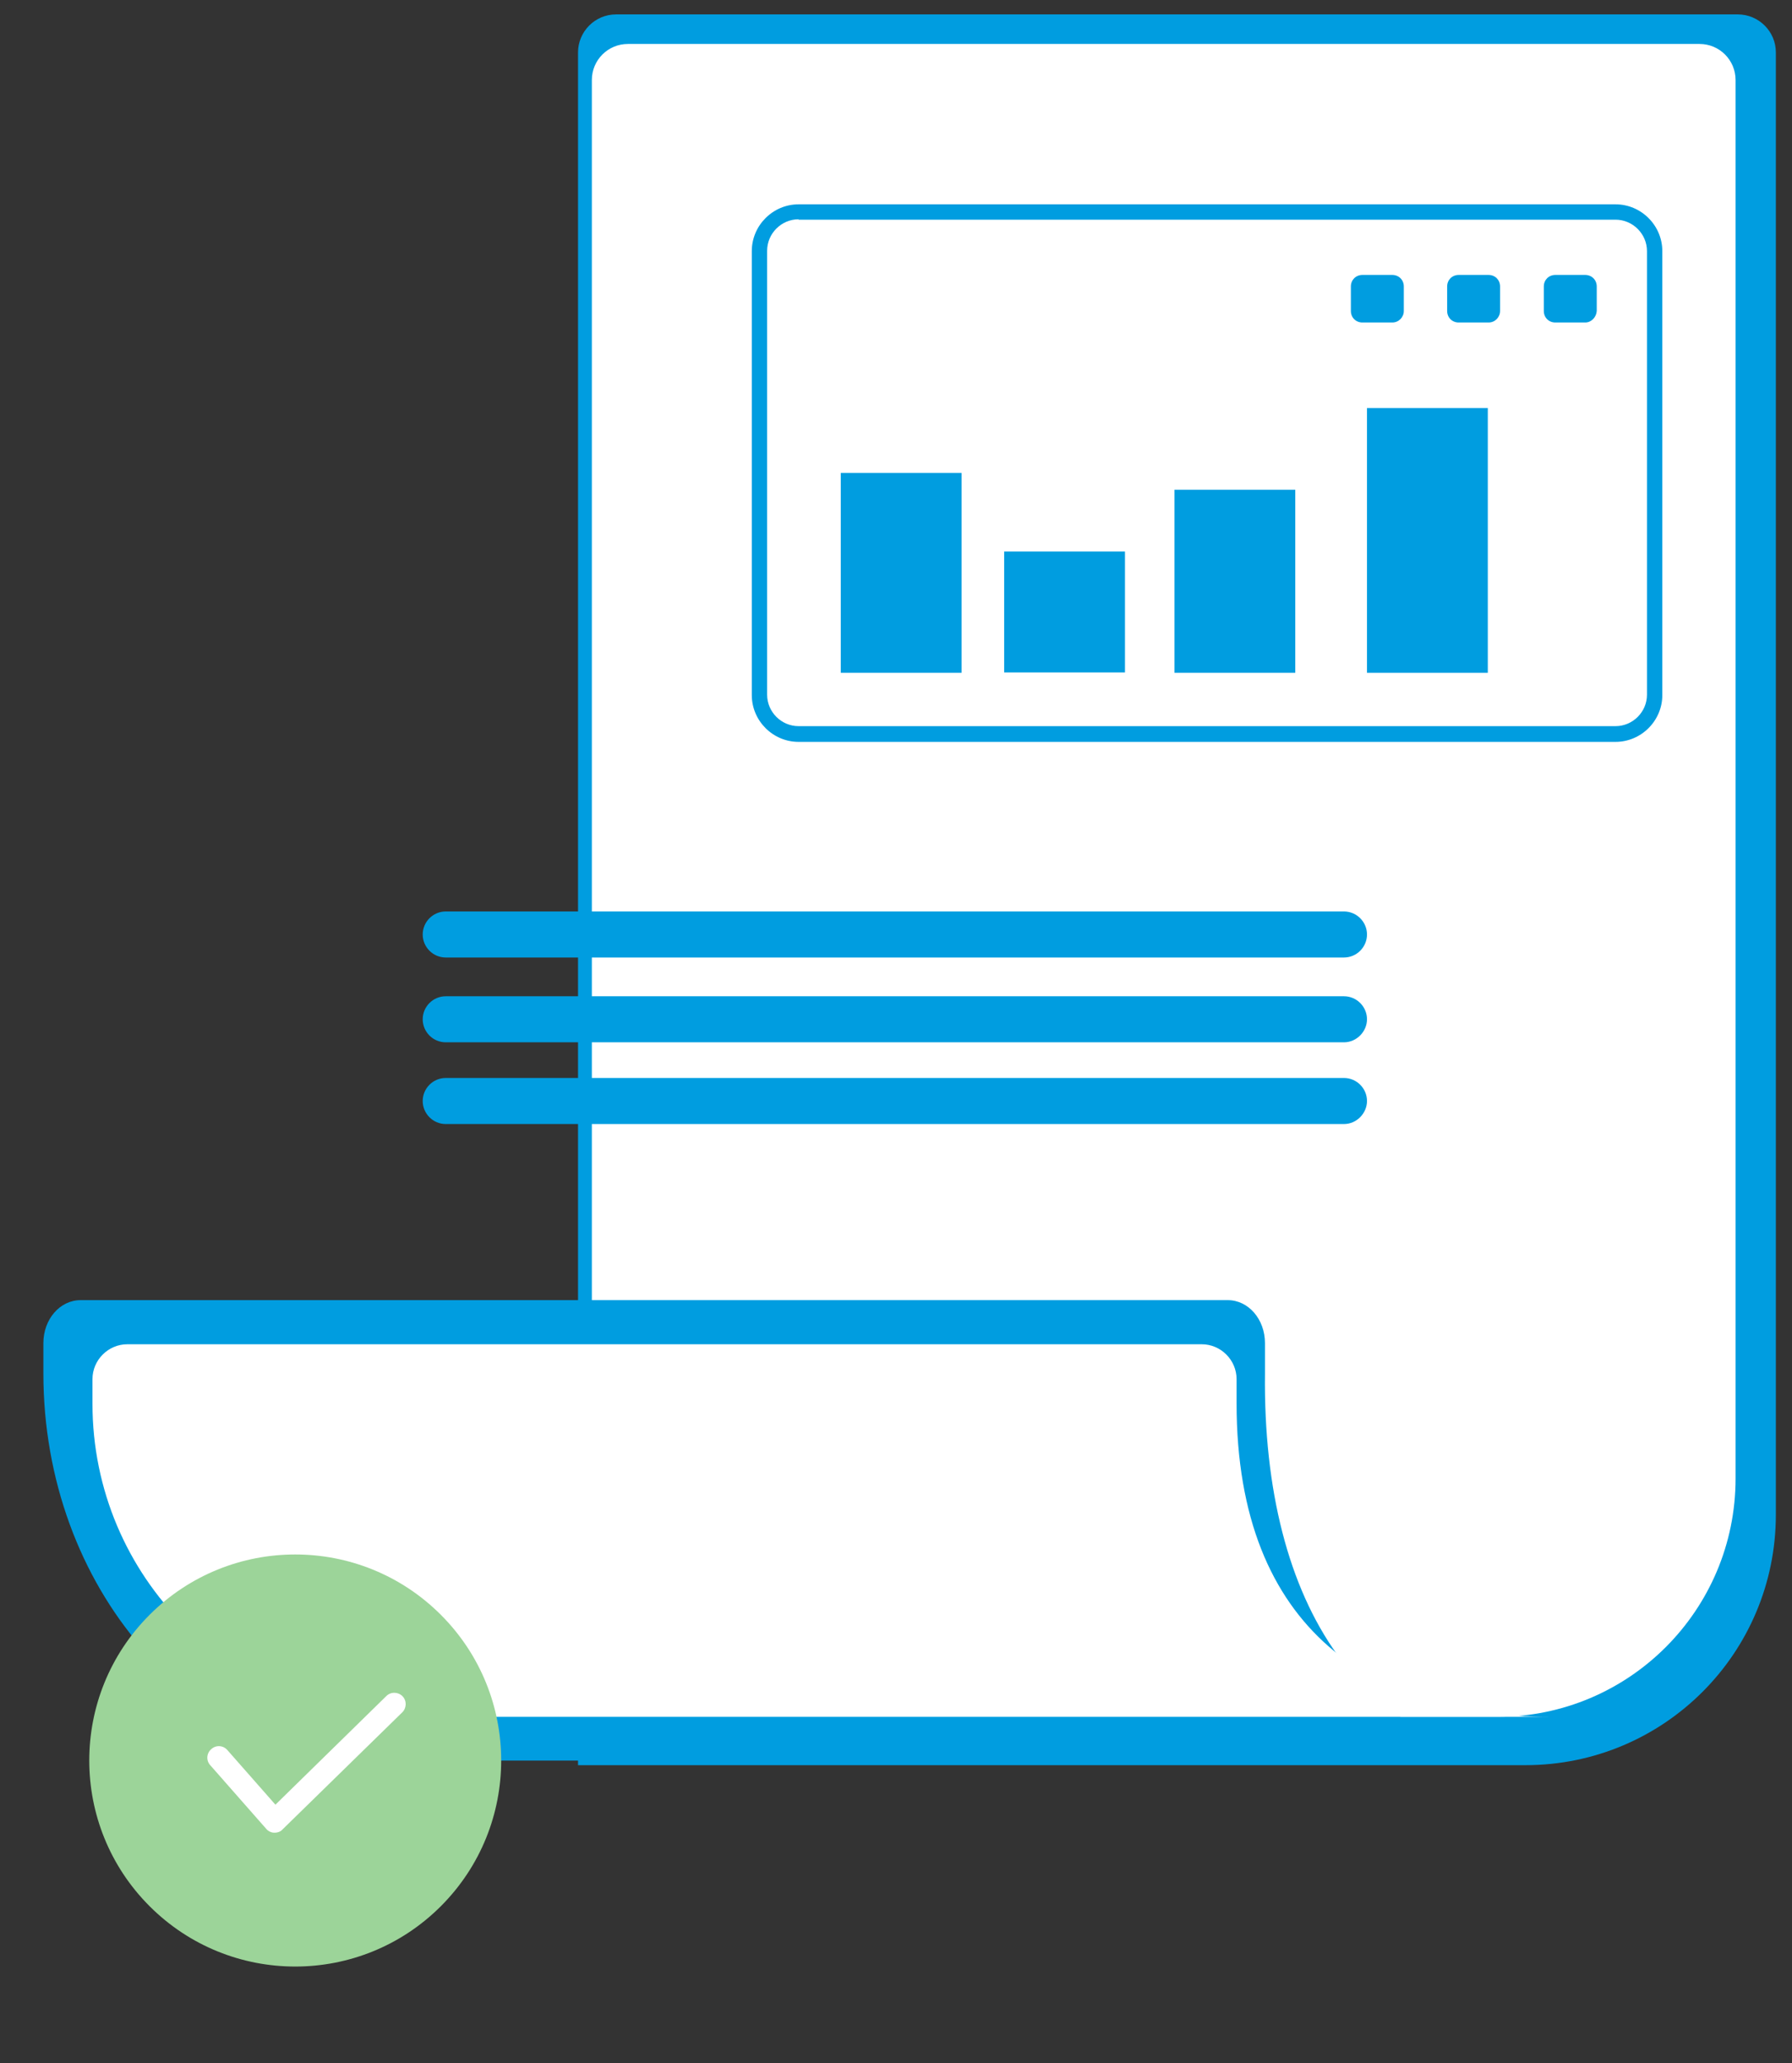 <?xml version="1.0" encoding="UTF-8"?> <svg xmlns="http://www.w3.org/2000/svg" width="106" height="122" viewBox="0 0 106 122" fill="none"><rect x="0" y="0" width="106" height="122" fill="#333333" stroke="none"/> <path d="M90.23 104.374H34.192V3.098C34.192 1.873 35.191 0.852 36.438 0.852H102.798C104.024 0.852 105.045 1.85 105.045 3.098V89.559C105.045 97.749 98.42 104.374 90.23 104.374Z" fill="#009DE0"></path> <path d="M88.596 101.515H35.009V4.732C35.009 3.552 35.962 2.599 37.142 2.599H100.53C101.709 2.599 102.662 3.552 102.662 4.732V87.427C102.662 95.208 96.355 101.515 88.596 101.515Z" fill="white"></path> <path d="M74.825 81.21V79.418C74.825 78.011 73.85 76.877 72.624 76.877H4.767C3.542 76.877 2.566 78.011 2.566 79.418V81.21C2.566 93.847 11.414 104.102 22.349 104.102H91.682C80.746 104.102 74.666 95.004 74.825 81.21Z" fill="#009DE0"></path> <path d="M73.146 82.98V81.551C73.146 80.416 72.216 79.486 71.082 79.486H7.535C6.4 79.486 5.47 80.416 5.47 81.551V83.003C5.47 93.235 13.751 101.516 23.983 101.516H91.636C81.45 101.516 73.146 96.547 73.146 82.98Z" fill="white"></path> <path d="M95.561 43.867H47.237C45.717 43.867 44.47 42.62 44.47 41.099V14.85C44.47 13.33 45.717 12.082 47.237 12.082H95.561C97.081 12.082 98.329 13.33 98.329 14.85V41.099C98.329 42.62 97.081 43.867 95.561 43.867ZM47.237 12.967C46.217 12.967 45.377 13.807 45.377 14.828V41.077C45.377 42.098 46.217 42.937 47.237 42.937H95.561C96.582 42.937 97.422 42.098 97.422 41.077V14.85C97.422 13.829 96.582 12.99 95.561 12.99H47.237V12.967Z" fill="#009DE0"></path> <path d="M79.499 56.617H26.365C25.616 56.617 25.004 56.005 25.004 55.256C25.004 54.508 25.616 53.895 26.365 53.895H79.499C80.247 53.895 80.86 54.508 80.86 55.256C80.86 56.005 80.247 56.617 79.499 56.617Z" fill="#009DE0"></path> <path d="M79.499 61.631H26.365C25.616 61.631 25.004 61.019 25.004 60.27C25.004 59.521 25.616 58.909 26.365 58.909H79.499C80.247 58.909 80.86 59.521 80.86 60.27C80.86 60.996 80.247 61.631 79.499 61.631Z" fill="#009DE0"></path> <path d="M79.499 66.464H26.365C25.616 66.464 25.004 65.851 25.004 65.102C25.004 64.354 25.616 63.741 26.365 63.741H79.499C80.247 63.741 80.86 64.354 80.86 65.102C80.86 65.828 80.247 66.464 79.499 66.464Z" fill="#009DE0"></path> <path d="M82.357 19.07H80.588C80.202 19.07 79.907 18.775 79.907 18.389V16.938C79.907 16.552 80.202 16.257 80.588 16.257H82.357C82.743 16.257 83.038 16.552 83.038 16.938V18.389C83.038 18.752 82.743 19.07 82.357 19.07Z" fill="#009DE0"></path> <path d="M88.052 19.07H86.282C85.897 19.07 85.602 18.775 85.602 18.389V16.938C85.602 16.552 85.897 16.257 86.282 16.257H88.052C88.438 16.257 88.732 16.552 88.732 16.938V18.389C88.732 18.752 88.438 19.07 88.052 19.07Z" fill="#009DE0"></path> <path d="M93.769 19.07H91.999C91.614 19.07 91.319 18.775 91.319 18.389V16.938C91.319 16.552 91.614 16.257 91.999 16.257H93.769C94.155 16.257 94.45 16.552 94.45 16.938V18.389C94.427 18.752 94.132 19.07 93.769 19.07Z" fill="#009DE0"></path> <path d="M56.88 27.963H49.733V39.783H56.88V27.963Z" fill="#009DE0"></path> <path d="M76.617 28.961H69.471V39.783H76.617V28.961Z" fill="#009DE0"></path> <path d="M88.006 24.129H80.86V39.784H88.006V24.129Z" fill="#009DE0"></path> <path d="M66.544 32.614H59.398V39.761H66.544V32.614Z" fill="#009DE0"></path> <path d="M26.078 112.713C30.835 107.956 30.835 100.242 26.078 95.484C21.32 90.726 13.606 90.726 8.848 95.484C4.091 100.242 4.091 107.956 8.848 112.713C13.606 117.471 21.32 117.471 26.078 112.713Z" fill="#9CD499"></path> <path d="M16.247 108.367H16.224C16.043 108.367 15.861 108.276 15.748 108.14L12.435 104.374C12.186 104.102 12.208 103.671 12.503 103.421C12.775 103.172 13.207 103.194 13.456 103.489L16.292 106.711L22.849 100.29C23.121 100.018 23.552 100.041 23.802 100.29C24.074 100.563 24.051 100.994 23.802 101.243L16.723 108.163C16.61 108.299 16.428 108.367 16.247 108.367Z" fill="white"></path> </svg> 